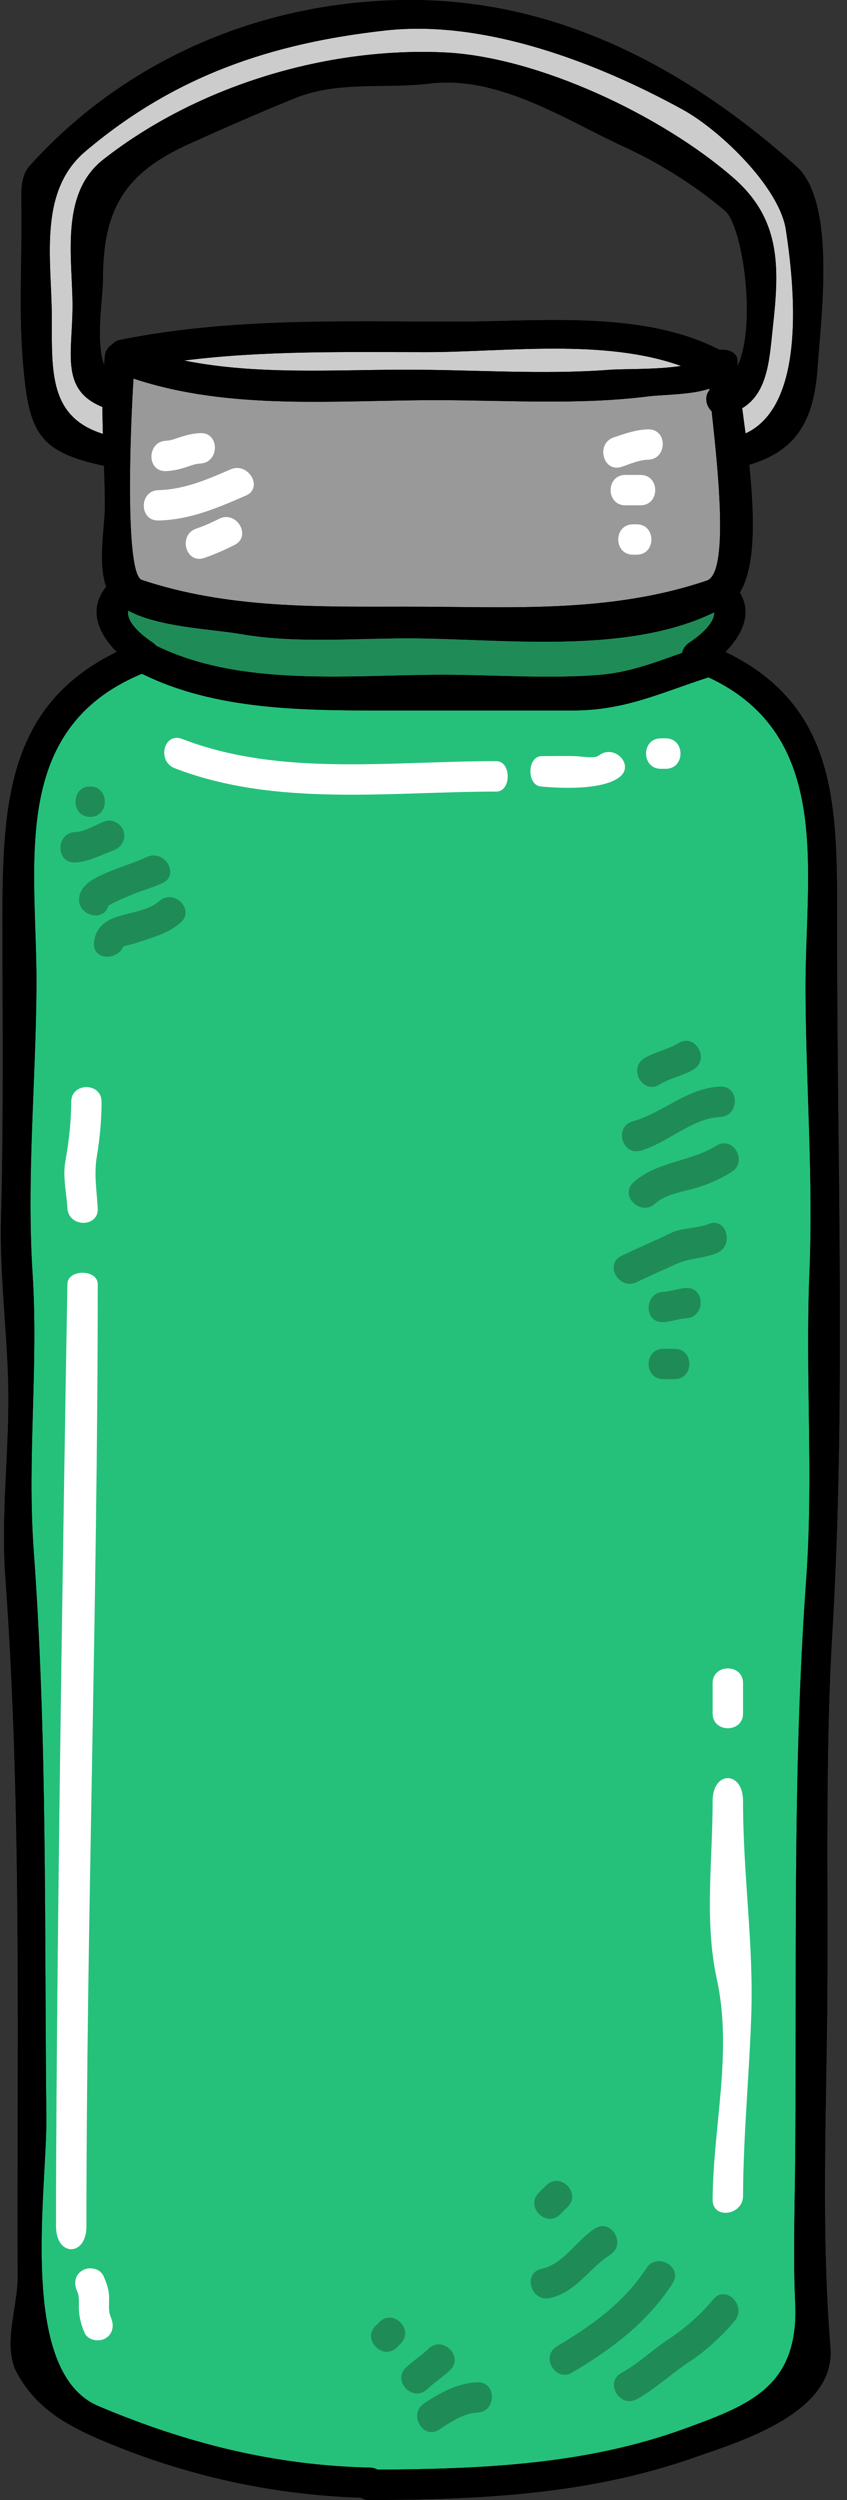 <?xml version="1.0" encoding="UTF-8"?><svg xmlns="http://www.w3.org/2000/svg" xmlns:xlink="http://www.w3.org/1999/xlink" height="120.0" preserveAspectRatio="xMidYMid meet" version="1.0" viewBox="43.8 4.0 40.7 120.0" width="40.7" zoomAndPan="magnify"><rect x="43.8" y="4.0" width="40.7" height="120.0" fill="#333333" stroke="none"/><g><g id="change1_1"><path d="M 49.207 20.516 C 49.023 20.633 48.871 20.812 48.84 21.086 C 48.828 21.23 48.812 21.383 48.805 21.527 C 48.375 20.391 48.746 18.305 48.746 17.402 C 48.746 14.008 49.828 12.297 52.852 10.922 C 54.551 10.156 56.246 9.41 57.973 8.711 C 60.074 7.867 62.258 8.273 64.43 8.012 C 67.816 7.605 70.996 9.777 73.914 11.105 C 75.48 11.82 77.371 13.016 78.66 14.141 C 79.457 14.832 80.188 19.508 79.246 21.566 C 79.246 21.484 79.238 21.391 79.238 21.324 C 79.238 20.914 78.781 20.75 78.379 20.793 C 74.672 18.875 69.703 19.441 65.742 19.441 C 60.281 19.441 54.93 19.238 49.555 20.316 C 49.402 20.348 49.293 20.43 49.207 20.516 Z M 44.195 70.41 C 44.273 73.547 43.828 76.605 44.062 79.766 C 44.863 90.902 44.609 102.203 44.648 113.363 C 44.648 114.723 43.91 116.602 44.617 117.902 C 45.543 119.594 46.98 120.41 48.746 121.156 C 52.707 122.832 56.859 123.746 61.141 123.891 C 61.242 123.957 61.367 124 61.512 124 C 66.859 123.984 72.059 123.746 77.145 121.965 C 79.355 121.191 83.965 119.828 83.703 116.676 C 83.258 111.191 83.5 105.676 83.551 100.168 C 83.602 94.281 83.441 88.352 83.789 82.465 C 84.449 71.316 84.023 60.105 84.023 48.922 C 84.023 43.035 84.25 38 78.656 35.293 C 79.457 34.477 79.961 33.441 79.348 32.441 C 80.129 31.188 80.047 28.684 79.801 26.309 C 82.098 25.629 82.922 24.164 83.09 21.578 C 83.227 19.414 84.012 13.723 82.07 11.988 C 76.852 7.32 70.672 4 63.527 4 C 56.566 4 49.906 6.766 45.223 11.965 C 44.777 12.461 44.824 13.234 44.828 13.848 C 44.871 16.422 44.684 19.027 44.922 21.602 C 45.207 24.762 45.66 25.695 48.797 26.359 C 48.82 27.023 48.84 27.672 48.84 28.312 C 48.84 29.285 48.488 31.02 48.906 32.164 C 48.012 33.254 48.535 34.41 49.41 35.293 C 44.223 37.82 43.918 42.457 43.918 48.074 C 43.918 52.848 43.977 57.633 43.852 62.426 C 43.777 65.086 44.129 67.75 44.195 70.41" fill="inherit"/></g><g id="change2_1"><path d="M 78.121 33.391 C 78.145 33.996 77.23 34.645 76.91 34.855 C 76.723 34.988 76.613 35.156 76.578 35.34 C 75.258 35.805 74.023 36.293 72.547 36.402 C 70.09 36.594 67.539 36.391 65.074 36.391 C 60.672 36.391 55.387 37.004 51.305 34.996 C 51.266 34.945 51.211 34.902 51.152 34.855 C 50.82 34.633 49.84 33.938 49.957 33.309 C 51.43 34.105 53.949 34.188 55.336 34.426 C 57.938 34.887 60.746 34.637 63.387 34.637 C 67.801 34.637 73.848 35.469 78.121 33.391" fill="#1f8c58"/></g><g id="change3_1"><path d="M 82.508 51.562 C 82.527 56.07 82.887 60.602 82.695 65.109 C 82.492 70.012 82.895 74.883 82.543 79.766 C 81.855 89.238 82.105 98.797 82.004 108.293 C 81.98 110.371 81.914 112.461 82.012 114.539 C 82.195 118.535 79.859 119.426 76.75 120.559 C 71.98 122.309 66.969 122.512 61.941 122.543 C 61.848 122.488 61.738 122.453 61.605 122.445 C 57.012 122.352 52.742 121.277 48.527 119.492 C 44.625 117.844 46.07 109.117 46.027 105.59 C 45.93 96.527 46.078 87.453 45.418 78.414 C 45.098 73.984 45.652 69.566 45.363 65.109 C 45.078 60.621 45.508 56.055 45.551 51.562 C 45.617 45.75 44.086 39.051 50.621 36.34 C 54.164 38.098 58.391 38.102 62.273 38.102 C 65.285 38.102 68.297 38.102 71.309 38.102 C 73.84 38.102 75.504 37.266 77.844 36.512 C 83.887 39.32 82.484 45.871 82.508 51.562" fill="#25c17a"/></g><g id="change4_1"><path d="M 77.996 23.738 C 78.336 26.805 78.809 31.516 77.766 31.867 C 73.074 33.457 68.281 33.121 63.387 33.121 C 59.055 33.121 54.773 33.223 50.613 31.836 C 49.82 31.574 50.035 25.004 50.215 22.172 C 54.844 23.711 59.922 23.207 64.75 23.207 C 68.145 23.207 71.613 23.449 74.977 23.023 C 75.789 22.93 76.965 22.953 77.883 22.66 C 77.891 22.684 77.891 22.703 77.891 22.727 C 77.641 23.012 77.715 23.477 77.996 23.738" fill="#999"/></g><g id="change5_1"><path d="M 81.559 15.008 C 81.961 17.613 82.594 23.441 79.625 24.805 C 79.566 24.383 79.516 23.98 79.465 23.594 C 80.742 22.828 80.777 21.113 80.945 19.617 C 81.262 16.773 81.301 14.512 79.047 12.543 C 75.621 9.551 69.66 6.73 65.16 6.516 C 59.477 6.254 53.281 8.121 48.77 11.652 C 46.66 13.293 47.285 16.387 47.285 18.691 C 47.285 20.938 46.676 22.711 48.723 23.535 C 48.723 23.965 48.73 24.395 48.746 24.828 C 46.176 24.016 46.289 21.895 46.289 19.23 C 46.289 16.531 45.602 13.207 47.902 11.266 C 52.184 7.641 56.836 6.07 62.336 5.461 C 67.094 4.934 72.52 7.012 76.629 9.273 C 78.422 10.266 81.238 12.98 81.559 15.008" fill="#ccc"/></g><g id="change5_2"><path d="M 76.527 21.566 C 75.355 21.746 73.797 21.703 73.156 21.746 C 69.938 21.996 66.602 21.746 63.371 21.746 C 59.797 21.746 56.137 22.004 52.641 21.305 C 56.508 20.82 60.391 20.902 64.312 20.902 C 68.012 20.902 72.812 20.23 76.527 21.566" fill="#ccc"/></g><g id="change1_2"><path d="M 73.156 21.746 C 73.797 21.703 75.355 21.746 76.527 21.566 C 72.812 20.23 68.012 20.902 64.312 20.902 C 60.391 20.902 56.508 20.82 52.641 21.305 C 56.137 22.004 59.797 21.746 63.371 21.746 C 66.602 21.746 69.938 21.996 73.156 21.746 Z M 77.766 31.867 C 78.809 31.516 78.336 26.805 77.996 23.738 C 77.715 23.477 77.641 23.012 77.891 22.727 C 77.891 22.703 77.891 22.684 77.883 22.66 C 76.965 22.953 75.789 22.93 74.977 23.023 C 71.613 23.449 68.145 23.207 64.75 23.207 C 59.922 23.207 54.844 23.711 50.215 22.172 C 50.035 25.004 49.82 31.574 50.613 31.836 C 54.773 33.223 59.055 33.121 63.387 33.121 C 68.281 33.121 73.074 33.457 77.766 31.867 Z M 76.91 34.855 C 77.23 34.645 78.145 33.996 78.121 33.391 C 73.848 35.469 67.801 34.637 63.387 34.637 C 60.746 34.637 57.938 34.887 55.336 34.426 C 53.949 34.188 51.43 34.105 49.957 33.309 C 49.84 33.938 50.82 34.633 51.152 34.855 C 51.211 34.902 51.266 34.945 51.305 34.996 C 55.387 37.004 60.672 36.391 65.074 36.391 C 67.539 36.391 70.09 36.594 72.547 36.402 C 74.023 36.293 75.258 35.805 76.578 35.34 C 76.613 35.156 76.723 34.988 76.91 34.855 Z M 79.246 21.566 C 80.188 19.508 79.457 14.832 78.66 14.141 C 77.371 13.016 75.48 11.82 73.914 11.105 C 70.996 9.777 67.816 7.605 64.43 8.012 C 62.258 8.273 60.074 7.867 57.973 8.711 C 56.246 9.41 54.551 10.156 52.852 10.922 C 49.824 12.297 48.746 14.008 48.746 17.402 C 48.746 18.305 48.375 20.391 48.805 21.527 C 48.812 21.383 48.828 21.23 48.84 21.086 C 48.871 20.812 49.023 20.633 49.207 20.516 C 49.293 20.43 49.402 20.348 49.555 20.32 C 54.93 19.238 60.281 19.441 65.742 19.441 C 69.703 19.441 74.672 18.875 78.379 20.793 C 78.781 20.75 79.238 20.914 79.238 21.324 C 79.238 21.391 79.246 21.484 79.246 21.566 Z M 79.625 24.805 C 82.594 23.441 81.961 17.613 81.559 15.008 C 81.238 12.98 78.422 10.266 76.629 9.273 C 72.52 7.012 67.094 4.934 62.336 5.461 C 56.836 6.07 52.184 7.641 47.902 11.266 C 45.602 13.207 46.289 16.531 46.289 19.23 C 46.289 21.895 46.176 24.016 48.746 24.828 C 48.73 24.395 48.723 23.965 48.723 23.535 C 46.676 22.711 47.285 20.938 47.285 18.691 C 47.285 16.387 46.66 13.293 48.77 11.652 C 53.281 8.121 59.477 6.254 65.16 6.516 C 69.66 6.73 75.621 9.551 79.047 12.543 C 81.301 14.512 81.262 16.773 80.945 19.617 C 80.777 21.113 80.742 22.828 79.465 23.594 C 79.516 23.98 79.566 24.383 79.625 24.805 Z M 82.695 65.109 C 82.887 60.602 82.527 56.07 82.508 51.562 C 82.484 45.871 83.887 39.32 77.844 36.512 C 75.504 37.266 73.84 38.102 71.309 38.102 C 68.297 38.102 65.285 38.102 62.273 38.102 C 58.391 38.102 54.164 38.098 50.621 36.34 C 44.086 39.051 45.617 45.75 45.551 51.562 C 45.508 56.055 45.078 60.621 45.363 65.109 C 45.652 69.566 45.098 73.984 45.418 78.414 C 46.078 87.453 45.93 96.527 46.027 105.59 C 46.07 109.117 44.625 117.844 48.527 119.492 C 52.742 121.277 57.012 122.352 61.605 122.445 C 61.738 122.453 61.848 122.488 61.941 122.543 C 66.969 122.512 71.98 122.309 76.75 120.559 C 79.859 119.426 82.195 118.535 82.012 114.539 C 81.914 112.461 81.98 110.371 82.004 108.293 C 82.105 98.797 81.855 89.238 82.543 79.766 C 82.895 74.883 82.492 70.012 82.695 65.109 Z M 84.023 48.922 C 84.023 60.105 84.449 71.316 83.789 82.465 C 83.441 88.352 83.602 94.281 83.551 100.168 C 83.5 105.676 83.258 111.191 83.703 116.676 C 83.965 119.828 79.355 121.191 77.145 121.965 C 72.059 123.746 66.859 123.984 61.512 124 C 61.367 124 61.242 123.957 61.141 123.891 C 56.859 123.746 52.707 122.832 48.746 121.156 C 46.98 120.41 45.543 119.594 44.617 117.902 C 43.91 116.602 44.648 114.723 44.648 113.363 C 44.609 102.203 44.863 90.902 44.062 79.766 C 43.828 76.605 44.273 73.547 44.195 70.41 C 44.129 67.75 43.777 65.086 43.852 62.426 C 43.977 57.633 43.918 52.848 43.918 48.074 C 43.918 42.457 44.223 37.82 49.41 35.293 C 48.535 34.41 48.012 33.254 48.906 32.164 C 48.488 31.02 48.84 29.285 48.84 28.312 C 48.84 27.672 48.82 27.023 48.797 26.359 C 45.66 25.695 45.207 24.762 44.922 21.602 C 44.684 19.027 44.871 16.422 44.828 13.848 C 44.824 13.234 44.777 12.461 45.223 11.965 C 49.906 6.766 56.566 4 63.527 4 C 70.672 4 76.852 7.32 82.07 11.988 C 84.012 13.723 83.227 19.414 83.09 21.578 C 82.922 24.164 82.098 25.629 79.801 26.309 C 80.047 28.684 80.129 31.188 79.348 32.441 C 79.961 33.441 79.457 34.477 78.656 35.293 C 84.25 38 84.023 43.035 84.023 48.922" fill="inherit"/></g><g id="change6_1"><path d="M 52.195 40.875 C 57.047 42.75 62.539 41.996 67.648 41.996 C 68.379 41.996 68.379 40.535 67.648 40.535 C 62.539 40.535 57.234 41.281 52.551 39.469 C 51.672 39.129 51.328 40.539 52.195 40.875" fill="#fff"/></g><g id="change6_2"><path d="M 69.836 41.754 C 69.836 41.754 72.605 42.062 73.574 41.297 C 74.312 40.711 73.301 39.688 72.574 40.266 C 72.367 40.426 71.723 40.305 71.48 40.297 C 70.949 40.277 70.566 40.293 69.836 40.293 C 69.105 40.293 69.105 41.754 69.836 41.754 C 69.836 41.754 69.105 41.754 69.836 41.754" fill="#fff"/></g><g id="change6_3"><path d="M 75.551 40.902 C 75.633 40.902 75.711 40.902 75.793 40.902 C 76.734 40.902 76.734 39.441 75.793 39.441 C 75.711 39.441 75.633 39.441 75.551 39.441 C 74.609 39.441 74.609 40.902 75.551 40.902" fill="#fff"/></g><g id="change2_2"><path d="M 74.398 119.16 C 75.301 118.668 76.043 117.945 76.902 117.383 C 77.73 116.836 78.469 116.16 79.105 115.398 C 79.703 114.68 78.676 113.641 78.074 114.367 C 77.445 115.121 76.734 115.746 75.918 116.285 C 75.141 116.793 74.48 117.453 73.66 117.898 C 72.836 118.352 73.574 119.609 74.398 119.16" fill="#1f8c58"/></g><g id="change2_3"><path d="M 71.297 117.883 C 73.211 116.746 74.895 115.488 76.117 113.609 C 76.637 112.816 75.371 112.086 74.859 112.871 C 73.781 114.531 72.246 115.621 70.562 116.621 C 69.754 117.102 70.488 118.363 71.297 117.883" fill="#1f8c58"/></g><g id="change2_4"><path d="M 70.211 114.309 C 71.48 114.039 72.098 112.883 73.121 112.23 C 73.914 111.727 73.18 110.461 72.387 110.969 C 71.516 111.523 70.867 112.684 69.824 112.902 C 68.906 113.094 69.293 114.5 70.211 114.309" fill="#1f8c58"/></g><g id="change2_5"><path d="M 70.719 110.289 C 70.84 110.168 70.961 110.047 71.082 109.926 C 71.746 109.262 70.715 108.23 70.051 108.895 C 69.926 109.016 69.805 109.137 69.684 109.258 C 69.02 109.926 70.051 110.957 70.719 110.289" fill="#1f8c58"/></g><g id="change2_6"><path d="M 49.02 47.414 C 48.93 47.523 48.918 47.551 48.98 47.492 C 49.094 47.414 49.219 47.355 49.34 47.297 C 49.574 47.18 49.82 47.086 50.062 46.977 C 50.566 46.758 51.098 46.621 51.602 46.395 C 52.457 46.004 51.715 44.746 50.863 45.133 C 50.262 45.41 49.609 45.602 48.992 45.863 C 48.465 46.086 47.734 46.391 47.613 47.027 C 47.434 47.949 48.844 48.34 49.02 47.414" fill="#1f8c58"/></g><g id="change2_7"><path d="M 49.777 49.227 C 49.645 49.418 49.633 49.484 49.742 49.43 C 49.855 49.387 49.984 49.359 50.102 49.332 C 50.352 49.27 50.586 49.18 50.828 49.102 C 51.426 48.91 52.004 48.703 52.48 48.285 C 53.188 47.66 52.152 46.633 51.449 47.254 C 50.488 48.094 48.516 47.617 48.316 49.227 C 48.203 50.16 49.66 50.148 49.777 49.227" fill="#1f8c58"/></g><g id="change2_8"><path d="M 47.406 45.398 C 48.078 45.367 48.621 45.047 49.238 44.824 C 49.613 44.691 49.859 44.332 49.75 43.926 C 49.648 43.566 49.227 43.285 48.852 43.418 C 48.391 43.582 47.902 43.918 47.406 43.941 C 46.469 43.98 46.465 45.441 47.406 45.398" fill="#1f8c58"/></g><g id="change2_9"><path d="M 48.133 43.211 C 49.074 43.211 49.074 41.75 48.133 41.75 C 47.191 41.75 47.191 43.211 48.133 43.211" fill="#1f8c58"/></g><g id="change2_10"><path d="M 75.492 56.059 C 76.008 55.738 76.617 55.648 77.133 55.328 C 77.93 54.836 77.199 53.57 76.398 54.07 C 75.887 54.387 75.273 54.477 74.758 54.797 C 73.961 55.293 74.691 56.555 75.492 56.059" fill="#1f8c58"/></g><g id="change2_11"><path d="M 74.59 59.23 C 75.898 58.859 77.031 57.68 78.406 57.617 C 79.344 57.574 79.348 56.113 78.406 56.156 C 76.793 56.23 75.691 57.402 74.203 57.824 C 73.297 58.082 73.684 59.492 74.59 59.23" fill="#1f8c58"/></g><g id="change2_12"><path d="M 75.277 61.781 C 75.734 61.371 76.359 61.25 76.941 61.105 C 77.648 60.93 78.34 60.637 78.957 60.254 C 79.754 59.758 79.023 58.496 78.223 58.992 C 76.965 59.773 75.371 59.742 74.242 60.75 C 73.539 61.375 74.574 62.402 75.277 61.781" fill="#1f8c58"/></g><g id="change2_13"><path d="M 74.398 65.543 C 75.031 65.234 75.676 64.957 76.312 64.668 C 76.938 64.383 77.609 64.406 78.234 64.156 C 79.102 63.812 78.723 62.402 77.848 62.75 C 77.266 62.98 76.598 62.91 76.031 63.188 C 75.25 63.57 74.445 63.898 73.66 64.281 C 72.816 64.695 73.555 65.953 74.398 65.543" fill="#1f8c58"/></g><g id="change2_14"><path d="M 75.672 67.465 C 76.043 67.445 76.398 67.301 76.766 67.281 C 77.703 67.234 77.707 65.777 76.766 65.824 C 76.395 65.844 76.039 65.988 75.672 66.008 C 74.734 66.055 74.73 67.516 75.672 67.465" fill="#1f8c58"/></g><g id="change2_15"><path d="M 75.672 70.199 C 75.855 70.199 76.035 70.199 76.219 70.199 C 77.16 70.199 77.16 68.742 76.219 68.742 C 76.035 68.742 75.855 68.742 75.672 68.742 C 74.73 68.742 74.73 70.199 75.672 70.199" fill="#1f8c58"/></g><g id="change2_16"><path d="M 64.914 120.617 C 65.449 120.266 66.078 119.832 66.734 119.805 C 67.672 119.77 67.676 118.312 66.734 118.348 C 65.797 118.383 64.945 118.852 64.18 119.359 C 63.398 119.875 64.129 121.137 64.914 120.617" fill="#1f8c58"/></g><g id="change2_17"><path d="M 64.332 118.68 C 64.676 118.352 65.086 118.098 65.426 117.77 C 66.109 117.117 65.074 116.086 64.398 116.734 C 64.051 117.066 63.645 117.32 63.301 117.648 C 62.621 118.301 63.652 119.332 64.332 118.68" fill="#1f8c58"/></g><g id="change2_18"><path d="M 62.875 116.672 C 62.934 116.613 62.996 116.551 63.055 116.492 C 63.723 115.828 62.691 114.793 62.027 115.461 C 61.965 115.52 61.902 115.582 61.844 115.641 C 61.176 116.309 62.211 117.34 62.875 116.672" fill="#1f8c58"/></g><g id="change6_4"><path d="M 47.223 56.887 C 47.219 57.84 47.113 58.762 46.949 59.695 C 46.801 60.504 46.992 61.191 47.039 61.992 C 47.094 62.93 48.555 62.934 48.496 61.992 C 48.449 61.121 48.309 60.391 48.453 59.508 C 48.598 58.629 48.68 57.777 48.68 56.887 C 48.684 55.945 47.223 55.945 47.223 56.887" fill="#fff"/></g><g id="change6_5"><path d="M 47.039 65.641 C 47.039 65.641 46.492 96.281 46.492 110.867 C 46.492 112.328 47.953 112.328 47.953 110.867 C 47.953 96.281 48.496 80.961 48.496 65.641 C 48.496 64.91 47.039 64.91 47.039 65.641 C 47.039 65.641 47.039 64.91 47.039 65.641" fill="#fff"/></g><g id="change6_6"><path d="M 47.504 113.973 C 47.625 114.23 47.586 114.512 47.59 114.789 C 47.598 115.215 47.699 115.594 47.867 115.98 C 48.031 116.344 48.555 116.422 48.867 116.242 C 49.238 116.023 49.289 115.605 49.129 115.242 C 48.996 114.945 49.047 114.586 49.043 114.27 C 49.035 113.895 48.918 113.57 48.766 113.234 C 48.594 112.875 48.086 112.789 47.766 112.977 C 47.398 113.188 47.336 113.613 47.504 113.973" fill="#fff"/></g><g id="change6_7"><path d="M 79.504 109.41 C 79.52 106.418 79.793 103.785 79.898 100.793 C 80.023 97.297 79.504 94.09 79.504 90.445 C 79.504 88.984 78.043 88.984 78.043 90.445 C 78.043 93.363 77.637 96.211 78.25 99.027 C 79.008 102.5 78.062 106.094 78.043 109.594 C 78.035 110.535 79.496 110.352 79.504 109.41" fill="#fff"/></g><g id="change6_8"><path d="M 79.504 86.25 C 79.504 85.762 79.504 85.277 79.504 84.789 C 79.504 83.848 78.043 83.848 78.043 84.789 C 78.043 85.277 78.043 85.762 78.043 86.25 C 78.043 87.191 79.504 87.191 79.504 86.25" fill="#fff"/></g><g id="change6_9"><path d="M 51.781 26.613 C 52.09 26.602 52.387 26.535 52.68 26.445 C 52.922 26.367 53.164 26.262 53.422 26.25 C 54.359 26.207 54.363 24.746 53.422 24.789 C 53.113 24.805 52.82 24.867 52.523 24.961 C 52.281 25.035 52.039 25.145 51.781 25.156 C 50.844 25.195 50.84 26.656 51.781 26.613" fill="#fff"/></g><g id="change6_10"><path d="M 51.414 28.984 C 52.934 28.949 54.242 28.383 55.613 27.789 C 56.477 27.418 55.73 26.16 54.879 26.531 C 53.754 27.016 52.66 27.496 51.414 27.527 C 50.477 27.547 50.473 29.008 51.414 28.984" fill="#fff"/></g><g id="change6_11"><path d="M 53.617 30.781 C 54.113 30.609 54.594 30.398 55.066 30.16 C 55.91 29.742 55.168 28.484 54.332 28.902 C 53.969 29.082 53.609 29.246 53.227 29.375 C 52.344 29.68 52.723 31.09 53.617 30.781" fill="#fff"/></g><g id="change6_12"><path d="M 73.676 26.406 C 74.094 26.266 74.5 26.078 74.941 26.066 C 75.883 26.039 75.883 24.582 74.941 24.609 C 74.352 24.625 73.84 24.812 73.289 24.996 C 72.406 25.301 72.785 26.711 73.676 26.406" fill="#fff"/></g><g id="change6_13"><path d="M 73.848 28.254 C 74.09 28.254 74.336 28.254 74.578 28.254 C 75.52 28.254 75.52 26.797 74.578 26.797 C 74.336 26.797 74.09 26.797 73.848 26.797 C 72.906 26.797 72.906 28.254 73.848 28.254" fill="#fff"/></g><g id="change6_14"><path d="M 74.215 30.625 C 74.273 30.625 74.336 30.625 74.395 30.625 C 75.336 30.625 75.336 29.168 74.395 29.168 C 74.336 29.168 74.273 29.168 74.215 29.168 C 73.273 29.168 73.273 30.625 74.215 30.625" fill="#fff"/></g></g></svg>